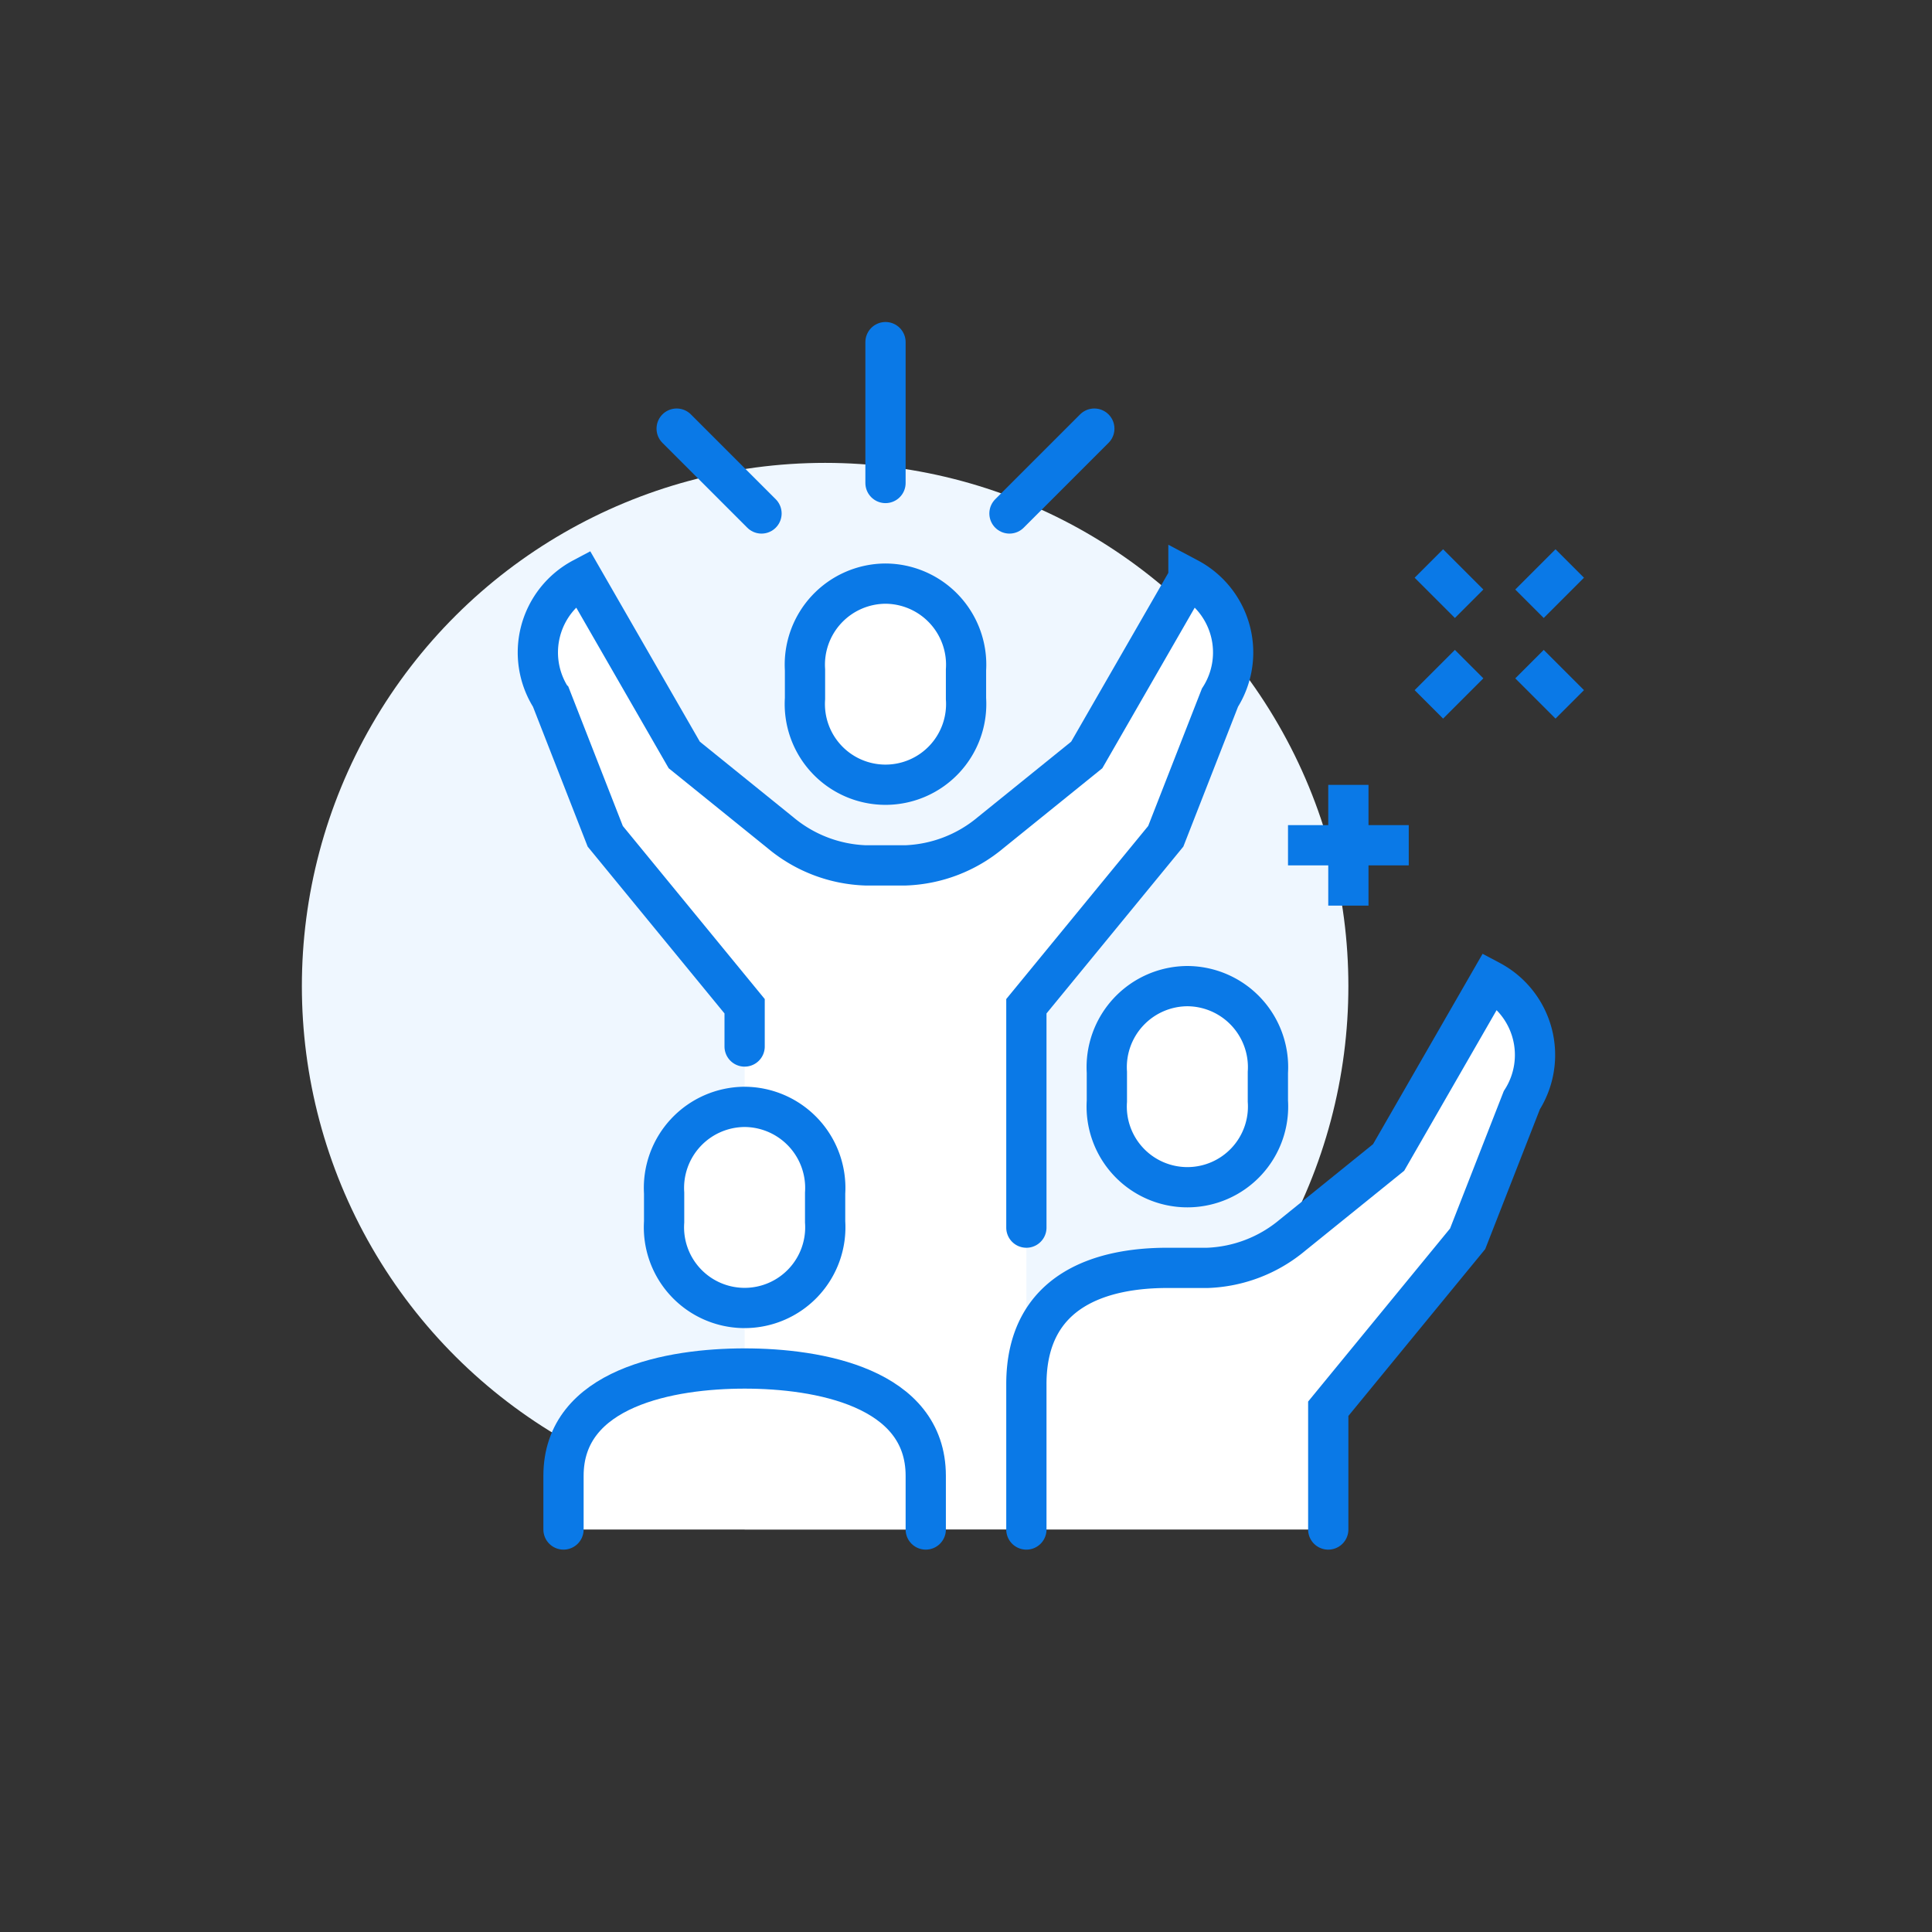 <svg xmlns="http://www.w3.org/2000/svg" width="96" height="96" viewBox="0 0 96 96">
  <rect x="0" y="0" width="96" height="96" fill="#333333" stroke="none"/>
  <g id="join_per" transform="translate(-5396 6785)">
    <rect id="사각형_1177" data-name="사각형 1177" width="96" height="96" transform="translate(5396 -6785)" fill="none"/>
    <g id="그룹_2736" data-name="그룹 2736" transform="translate(5368.282 -6822.622)">
      <g id="join_user">
        <circle id="타원_5" data-name="타원 5" cx="26" cy="26" r="26" transform="translate(42.718 112.622) rotate(-90)" fill="#eff7ff"/>
        <path id="패스_27" data-name="패스 27" d="M441.054,216.73,436,225.513l-4.784,3.866A6.967,6.967,0,0,1,427,231h-2a6.967,6.967,0,0,1-4.216-1.621L416,225.513l-5.054-8.783a4.178,4.178,0,0,0-1.565,5.937l2.693,6.888L419,238v26h14V238l6.926-8.445,2.693-6.888A4.178,4.178,0,0,0,441.054,216.73Z" transform="translate(-354.282 -150.378)" fill="#fff"/>
        <path id="패스_28" data-name="패스 28" d="M419,256c-3.647,0-9,.929-9,5.333V264h18v-2.667C428,256.929,422.647,256,419,256Z" transform="translate(-354.282 -150.378)" fill="#fff"/>
        <path id="패스_29" data-name="패스 29" d="M456.054,236.73,451,245.513l-4.784,3.866A6.967,6.967,0,0,1,442,251h-2c-3.131,0-7,1.006-7,5.778V264h15v-6l6.926-8.445,2.693-6.888A4.178,4.178,0,0,0,456.054,236.73Z" transform="translate(-354.282 -150.378)" fill="#fff"/>
        <path id="패스_30" data-name="패스 30" d="M419,240v-2l-6.926-8.445-2.693-6.888a4.178,4.178,0,0,1,1.565-5.937L416,225.513l4.784,3.866A6.967,6.967,0,0,0,425,231h2a6.967,6.967,0,0,0,4.216-1.621L436,225.513l5.054-8.783a4.178,4.178,0,0,1,1.565,5.937l-2.693,6.888L433,238v11" transform="translate(-354.282 -150.378)" fill="none" stroke="#0a79e7" stroke-linecap="round" stroke-miterlimit="10" stroke-width="2"/>
        <path id="패스_31" data-name="패스 31" d="M426,217a4.028,4.028,0,0,1,4,4.285v1.43a4.009,4.009,0,1,1-8,0v-1.43A4.028,4.028,0,0,1,426,217Z" transform="translate(-354.282 -150.378)" fill="#fff" stroke="#0a79e7" stroke-linecap="round" stroke-miterlimit="10" stroke-width="2"/>
        <path id="패스_32" data-name="패스 32" d="M410,264v-2.667c0-4.4,5.353-5.333,9-5.333s9,.929,9,5.333V264" transform="translate(-354.282 -150.378)" fill="none" stroke="#0a79e7" stroke-linecap="round" stroke-miterlimit="10" stroke-width="2"/>
        <path id="패스_33" data-name="패스 33" d="M433,264v-7.222c0-4.772,3.869-5.778,7-5.778h2a6.967,6.967,0,0,0,4.216-1.621L451,245.513l5.054-8.783a4.178,4.178,0,0,1,1.565,5.937l-2.693,6.888L448,258v6" transform="translate(-354.282 -150.378)" fill="none" stroke="#0a79e7" stroke-linecap="round" stroke-miterlimit="10" stroke-width="2"/>
        <path id="패스_34" data-name="패스 34" d="M419,243a4.028,4.028,0,0,1,4,4.285v1.43a4.009,4.009,0,1,1-8,0v-1.43A4.028,4.028,0,0,1,419,243Z" transform="translate(-354.282 -150.378)" fill="#fff" stroke="#0a79e7" stroke-linecap="round" stroke-miterlimit="10" stroke-width="2"/>
        <path id="패스_35" data-name="패스 35" d="M441,237a4.028,4.028,0,0,1,4,4.285v1.43a4.009,4.009,0,1,1-8,0v-1.43A4.028,4.028,0,0,1,441,237Z" transform="translate(-354.282 -150.378)" fill="#fff" stroke="#0a79e7" stroke-linecap="round" stroke-miterlimit="10" stroke-width="2"/>
        <line id="선_30" data-name="선 30" x1="2" y2="2" transform="translate(98.718 70.622)" fill="none" stroke="#0a79e7" stroke-miterlimit="10" stroke-width="2"/>
        <line id="선_31" data-name="선 31" x1="2" y2="2" transform="translate(103.718 65.622)" fill="none" stroke="#0a79e7" stroke-miterlimit="10" stroke-width="2"/>
        <line id="선_32" data-name="선 32" x2="2" y2="2" transform="translate(103.718 70.622)" fill="none" stroke="#0a79e7" stroke-miterlimit="10" stroke-width="2"/>
        <line id="선_33" data-name="선 33" x2="2" y2="2" transform="translate(98.718 65.622)" fill="none" stroke="#0a79e7" stroke-miterlimit="10" stroke-width="2"/>
        <line id="선_34" data-name="선 34" y2="6" transform="translate(94.718 76.622)" fill="none" stroke="#0a79e7" stroke-miterlimit="10" stroke-width="2"/>
        <line id="선_35" data-name="선 35" x2="6" transform="translate(91.718 79.622)" fill="none" stroke="#0a79e7" stroke-miterlimit="10" stroke-width="2"/>
      </g>
      <line id="선_27" data-name="선 27" y1="7" transform="translate(71.718 54.622)" fill="none" stroke="#0a79e7" stroke-linecap="round" stroke-miterlimit="10" stroke-width="2"/>
      <line id="선_28" data-name="선 28" x1="4.216" y1="4.216" transform="translate(61.341 58.92)" fill="none" stroke="#0a79e7" stroke-linecap="round" stroke-miterlimit="10" stroke-width="2"/>
      <line id="선_29" data-name="선 29" y1="4.216" x2="4.216" transform="translate(77.878 58.92)" fill="none" stroke="#0a79e7" stroke-linecap="round" stroke-miterlimit="10" stroke-width="2"/>
    </g>
  </g>
</svg>
